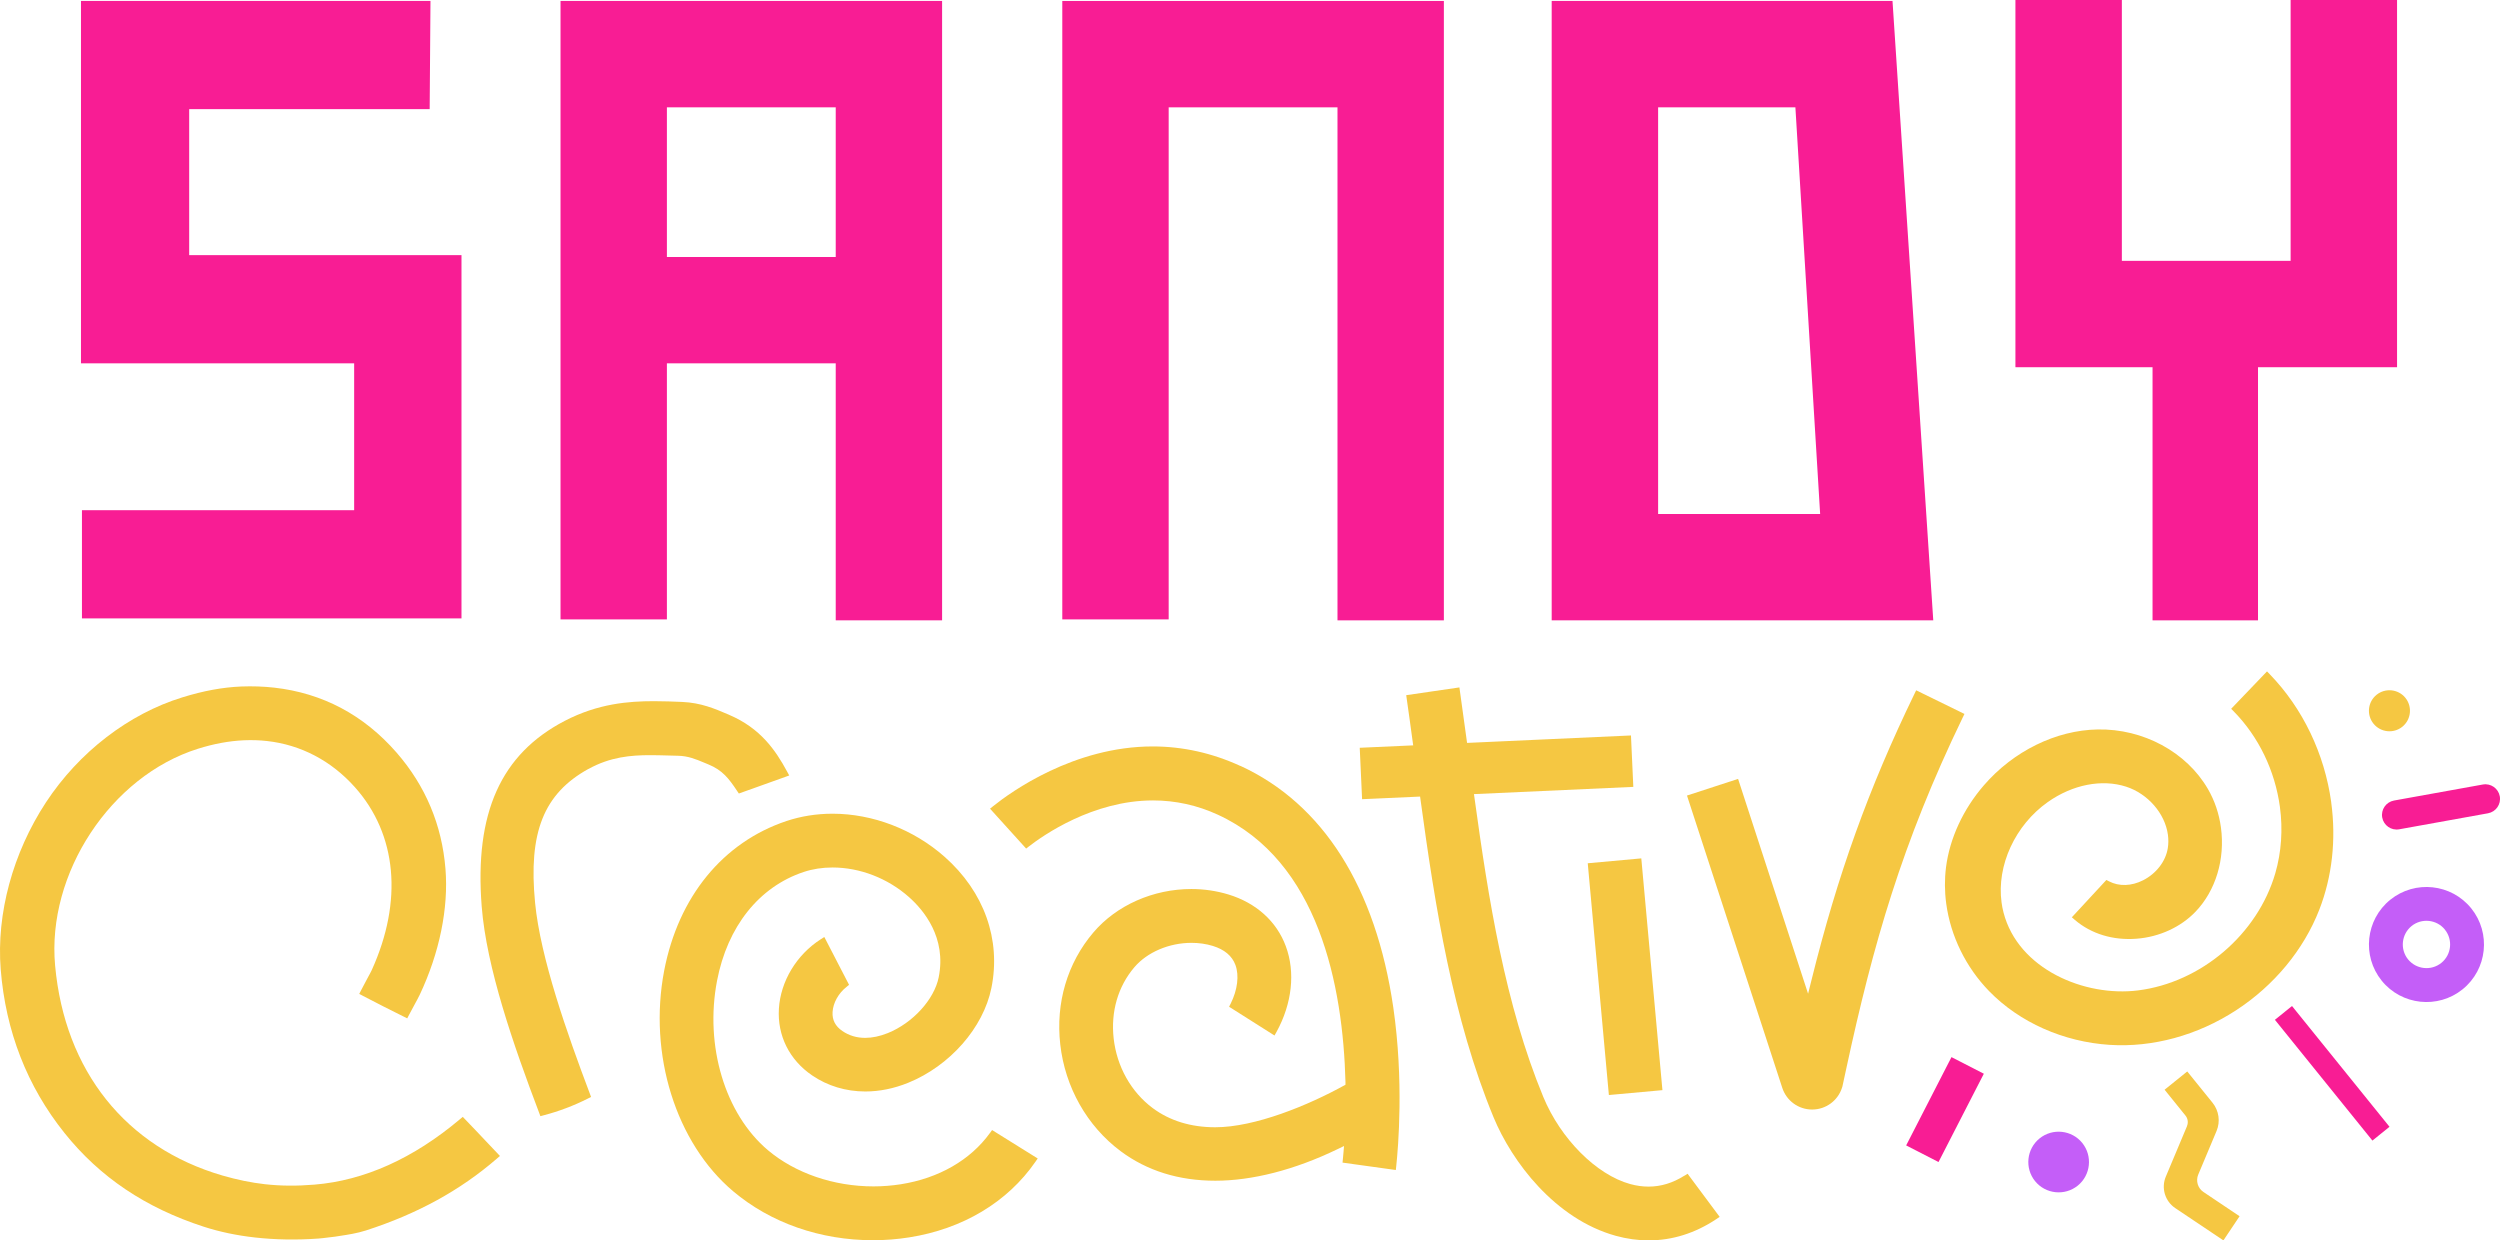 <svg xmlns="http://www.w3.org/2000/svg" id="Layer_2" data-name="Layer 2" viewBox="0 0 466.75 231.58"><defs><style>      .cls-1 {        fill: #c45ef8;      }      .cls-2 {        fill: #f5c742;      }      .cls-3 {        fill: #f81d94;      }    </style></defs><g id="Layer_1-2" data-name="Layer 1"><polygon class="cls-3" points="15.3 115.46 15.3 95.25 66.12 95.25 66.12 67.83 15.12 67.83 15.12 .18 80.37 .18 80.22 20.38 35.32 20.38 35.32 47.63 86.16 47.63 86.16 115.46 15.3 115.46"></polygon><path class="cls-3" d="M156.03,115.82v-47.98h-31.52v47.8h-19.86V.18h71.24v115.64h-19.86ZM124.51,47.98h31.52v-27.94h-31.52v27.94Z"></path><polygon class="cls-3" points="249.71 115.82 249.71 20.04 218.19 20.04 218.19 115.64 198.33 115.64 198.33 .18 269.57 .18 269.57 115.82 249.71 115.82"></polygon><path class="cls-3" d="M289.7,115.82V.18h63.63l7.61,115.64h-71.24ZM309.56,95.96h30.26l-4.62-75.92h-25.63v75.92Z"></path><polygon class="cls-3" points="401.88 115.82 401.88 68.56 376.28 68.56 376.28 0 396.15 0 396.15 48.7 427.66 48.7 427.66 0 447.53 0 447.53 68.56 421.57 68.56 421.57 115.82 401.88 115.82"></polygon><g><path class="cls-2" d="M109.86,143.57c4.1-2.27,7.96-2.58,11.52-2.58,1.09,0,2.16.03,3.29.06.63.02,1.27.04,1.91.05,1.91.04,3.33.64,4.84,1.27.27.11.54.23.82.34,2.66,1.08,3.85,2.66,5.38,4.96l.32.48,3.03-1.08c1.85-.66,3.71-1.33,5.58-2l.8-.29-.41-.75c-2.17-4.01-4.98-8.07-10.77-10.55l-.03-.02c-2.71-1.16-5.27-2.26-8.8-2.41-1.6-.07-3.46-.14-5.26-.14-4.73,0-10.41.44-16.65,3.68-11.93,6.21-16.86,17.21-15.5,34.63.89,11.39,5.92,25.88,10.73,38.55l.23.62.64-.17c2.83-.74,5.6-1.79,8.23-3.12l.59-.3-.23-.62c-4.23-11.19-9.22-25.34-10.22-35.61-1.28-13.14,1.6-20.39,9.95-25.01Z"></path><path class="cls-2" d="M184.83,211.52c-3.65,5.06-9.56,8.46-16.64,9.58-1.67.26-3.38.4-5.1.4-7.44,0-14.63-2.47-19.72-6.76-8.01-6.76-11.83-19.47-9.5-31.63,1.94-10.12,7.83-17.53,16.17-20.31,1.68-.56,3.49-.84,5.39-.84,5.11,0,10.31,2.01,14.27,5.52,2.72,2.41,7.06,7.56,5.55,15-.84,4.13-4.82,8.5-9.48,10.39-1.48.6-2.91.9-4.24.9-1.59,0-3.02-.43-4.26-1.28-1.32-.9-1.92-2.07-1.83-3.55.1-1.7,1.1-3.5,2.61-4.69l.47-.38-4.62-8.93-.68.43c-4.5,2.88-7.49,7.84-7.8,12.95-.31,5.02,1.95,9.55,6.19,12.45,2.88,1.97,6.32,3.01,9.94,3.01,2.66,0,5.35-.55,8-1.62,7.79-3.16,14.03-10.27,15.54-17.69,1.84-9.04-1.35-17.98-8.74-24.51-5.78-5.11-13.4-8.04-20.91-8.04-2.99,0-5.88.46-8.59,1.36-11.88,3.97-20.2,14.15-22.85,27.94-2.99,15.61,2.18,32.16,12.88,41.19,6.98,5.89,16.25,9.14,26.11,9.14,2.26,0,4.53-.18,6.75-.53,9.99-1.57,18.36-6.58,23.56-14.1l.44-.63-8.52-5.31-.4.56Z"></path><path class="cls-2" d="M314.49,219.49c-2.19,1.38-4.39,2.05-6.72,2.05-1.11,0-2.26-.16-3.42-.48-6.31-1.74-12.98-8.43-16.22-16.27-7.14-17.27-10.25-37-12.83-55.73l-.11-.8,29.75-1.35-.44-9.6-30.6,1.39-.09-.66c-.39-2.88-.81-5.95-1.24-8.97l-.1-.73-9.93,1.45.1.72c.38,2.6.73,5.2,1.09,7.85l.11.8-9.98.45.44,9.6,10.83-.49.09.66c2.71,19.85,6,40.77,13.64,59.25,3.41,8.23,11.43,18.95,22.82,22.1,2.04.56,4.09.85,6.11.85,4.42,0,8.67-1.33,12.63-3.96l.64-.43-5.99-8.05-.57.36Z"></path><rect class="cls-2" x="298.39" y="160.61" width="10.04" height="43.45" transform="translate(-15.31 28.32) rotate(-5.21)"></rect><path class="cls-2" d="M366.76,133.29l-9.01-4.41-.32.66c-8.58,17.72-14.33,33.72-19.24,53.51l-.62,2.48-13.07-40.11-9.54,3.11,17.79,54.57c.79,2.42,3.03,4.05,5.57,4.05h.03c2.55-.01,4.79-1.66,5.56-4.09l.07-.22.77-3.56c4.94-22.86,10.3-41.77,21.7-65.34l.32-.66Z"></path><path class="cls-2" d="M231.57,143c-5.25-2.41-10.75-3.64-16.35-3.64-14.74,0-26.52,8.52-29.77,11.13l-.61.49,6.74,7.45.54-.42c2.59-2.01,11.9-8.57,23.15-8.57,4.19,0,8.27.9,12.11,2.67,18.84,8.67,23.35,31.93,23.82,49.91v.5c-6.95,3.87-16.92,7.94-24.32,7.94-4.55,0-8.48-1.21-11.67-3.58-4.04-3.01-6.7-7.75-7.29-13-.56-4.99.81-9.71,3.86-13.29,2.4-2.82,6.49-4.56,10.67-4.56,1.39,0,2.72.19,3.97.57,2.18.67,3.6,1.86,4.23,3.55.73,1.96.4,4.66-.88,7.22l-.3.59,8.48,5.37.38-.68c2.9-5.29,3.54-11.12,1.73-15.99-1.72-4.65-5.53-8.08-10.71-9.66-2.21-.67-4.54-1.02-6.92-1.02-7.13,0-13.97,3.03-18.29,8.1-4.87,5.72-7.07,13.15-6.19,20.92.9,7.99,5.01,15.25,11.27,19.92,4.92,3.67,10.87,5.52,17.69,5.52s14.76-1.99,22.86-5.92l1.16-.56-.11,1.29c-.04.42-.07.79-.1,1.11l-.07.7,9.95,1.38.08-.75c.37-3.48,1.43-15.92-.55-29.58-3.26-22.43-13.13-38.03-28.54-45.12Z"></path><path class="cls-2" d="M90.83,213.17c-1.3-1.37-2.63-2.79-3.95-4.15l-.48-.5-.53.44c-8.7,7.33-17.84,11.44-27.15,12.21-3.37.28-6.32.25-9.28-.08h0c-2.56-.29-5.14-.82-7.88-1.61-18.07-5.26-29.47-19.54-31.27-39.2-1.58-17.2,10.38-35.36,26.65-40.48,3-.94,5.81-1.46,8.61-1.59,1.46-.06,2.9-.02,4.31.14,6.33.71,12,3.69,16.4,8.62,7.86,8.8,9,21.25,3.14,34.16-.15.33-.4.78-.64,1.22-.17.31-.34.62-.48.9-.11.21-.25.47-.39.74-.18.32-.36.66-.49.93l-.33.64.64.34c2.58,1.35,5.16,2.67,7.68,3.91l.64.32.33-.64c.27-.52.7-1.33.95-1.77.37-.67.85-1.57,1.06-2.01,3.68-7.8,5.39-16.14,4.8-23.48-.66-8.22-3.73-15.52-9.13-21.72-6.13-7.03-13.82-11.11-22.86-12.13-1.99-.22-4.05-.29-6.13-.21-3.45.14-7.05.8-11.02,2.03-10.02,3.09-19.29,10.23-25.45,19.6C2.39,159.24-.69,170.59.13,180.96c.92,11.56,4.93,21.85,11.92,30.58,6.59,8.23,15.09,13.95,26,17.49,2.93.95,6.15,1.63,9.56,2.01,3.76.42,7.74.49,11.82.2.6-.04,1.26-.13,1.9-.21.29-.04.58-.07.85-.1.1-.01.31-.04.41-.05.25-.04.51-.08.76-.12,1.62-.24,3.3-.5,4.96-1.03,9.61-3.1,17.61-7.49,24.45-13.41l.58-.5-.53-.56c-.66-.69-1.32-1.39-1.98-2.09Z"></path><path class="cls-2" d="M417.07,132.85c4.62,4.71,7.67,11.03,8.59,17.8h0c.57,4.21.27,8.49-.86,12.38-3.31,11.4-13.85,20.4-25.63,21.88-9.94,1.25-22.37-3.95-25.11-14.53-.16-.62-.29-1.25-.37-1.89-.94-6.91,2.54-14.44,8.64-18.75,4.62-3.26,10.08-4.33,14.61-2.87,4.06,1.31,7.27,5,7.81,8.99.11.83.11,1.66-.02,2.47-.38,2.46-2.15,4.77-4.62,6.02-2.17,1.1-4.49,1.17-6.35.2l-.5-.26-.38.41c-1.85,2-3.7,4-5.55,6l-.52.56.58.5c3.03,2.59,7.11,3.84,11.49,3.5,4.25-.32,8.26-2.16,11.02-5.04,3.78-3.94,5.55-9.82,4.75-15.72-.35-2.59-1.17-5.01-2.43-7.19-4-6.91-12.08-11.28-20.59-11.12-7.78.14-15.72,4.04-21.24,10.43-3.87,4.47-6.38,9.9-7.07,15.3-.28,2.22-.27,4.5.04,6.79.82,6.07,3.67,11.88,8.02,16.35,5.65,5.81,13.86,9.47,22.53,10.02,7.99.51,16.34-1.77,23.52-6.43,7.13-4.63,12.67-11.32,15.59-18.83,2.39-6.15,3.16-13.06,2.22-19.98v-.06c-1.25-9.06-5.32-17.54-11.46-23.88l-.53-.55-6.69,6.98.5.51Z"></path></g><g><rect class="cls-3" x="353.86" y="203.76" width="18.53" height="6.79" transform="translate(13.02 435.62) rotate(-62.83)"></rect><path class="cls-2" d="M408.32,210.24l-3.96,9.43c-.9,2.13-.16,4.6,1.77,5.89l8.98,6.02,3.02-4.51-6.74-4.52c-1.06-.71-1.47-2.08-.98-3.25l3.42-8.14c.74-1.76.45-3.79-.75-5.28l-4.72-5.84-4.23,3.41,3.9,4.83c.45.55.55,1.31.28,1.96Z"></path><path class="cls-1" d="M379.94,220.51c1.96,2.43,5.54,2.81,7.97.85,2.43-1.96,2.81-5.54.85-7.97-1.96-2.43-5.54-2.81-7.97-.85s-2.81,5.54-.85,7.97Z"></path><rect class="cls-3" x="433.37" y="185.89" width="4.1" height="28.98" transform="translate(-29.23 318.03) rotate(-38.92)"></rect><path class="cls-3" d="M444.76,152.63c.27,1.48,1.69,2.47,3.17,2.2l16.58-2.99c1.48-.27,2.47-1.69,2.2-3.17h0c-.27-1.48-1.69-2.47-3.17-2.2l-16.58,2.99c-1.48.27-2.47,1.69-2.2,3.17Z"></path><path class="cls-1" d="M444.66,183.09c3.72,4.61,10.5,5.33,15.11,1.61s5.33-10.5,1.61-15.11c-3.72-4.61-10.5-5.33-15.11-1.61-4.61,3.72-5.33,10.5-1.61,15.11ZM456.46,173.56c1.53,1.9,1.23,4.68-.66,6.21-1.9,1.53-4.68,1.23-6.22-.66-1.53-1.9-1.23-4.68.66-6.22,1.9-1.53,4.68-1.23,6.22.66Z"></path><path class="cls-2" d="M443.13,135.11c1.33,1.64,3.74,1.9,5.39.57,1.64-1.33,1.9-3.74.57-5.39-1.33-1.64-3.74-1.9-5.39-.57-1.64,1.33-1.9,3.74-.57,5.39Z"></path></g></g></svg>